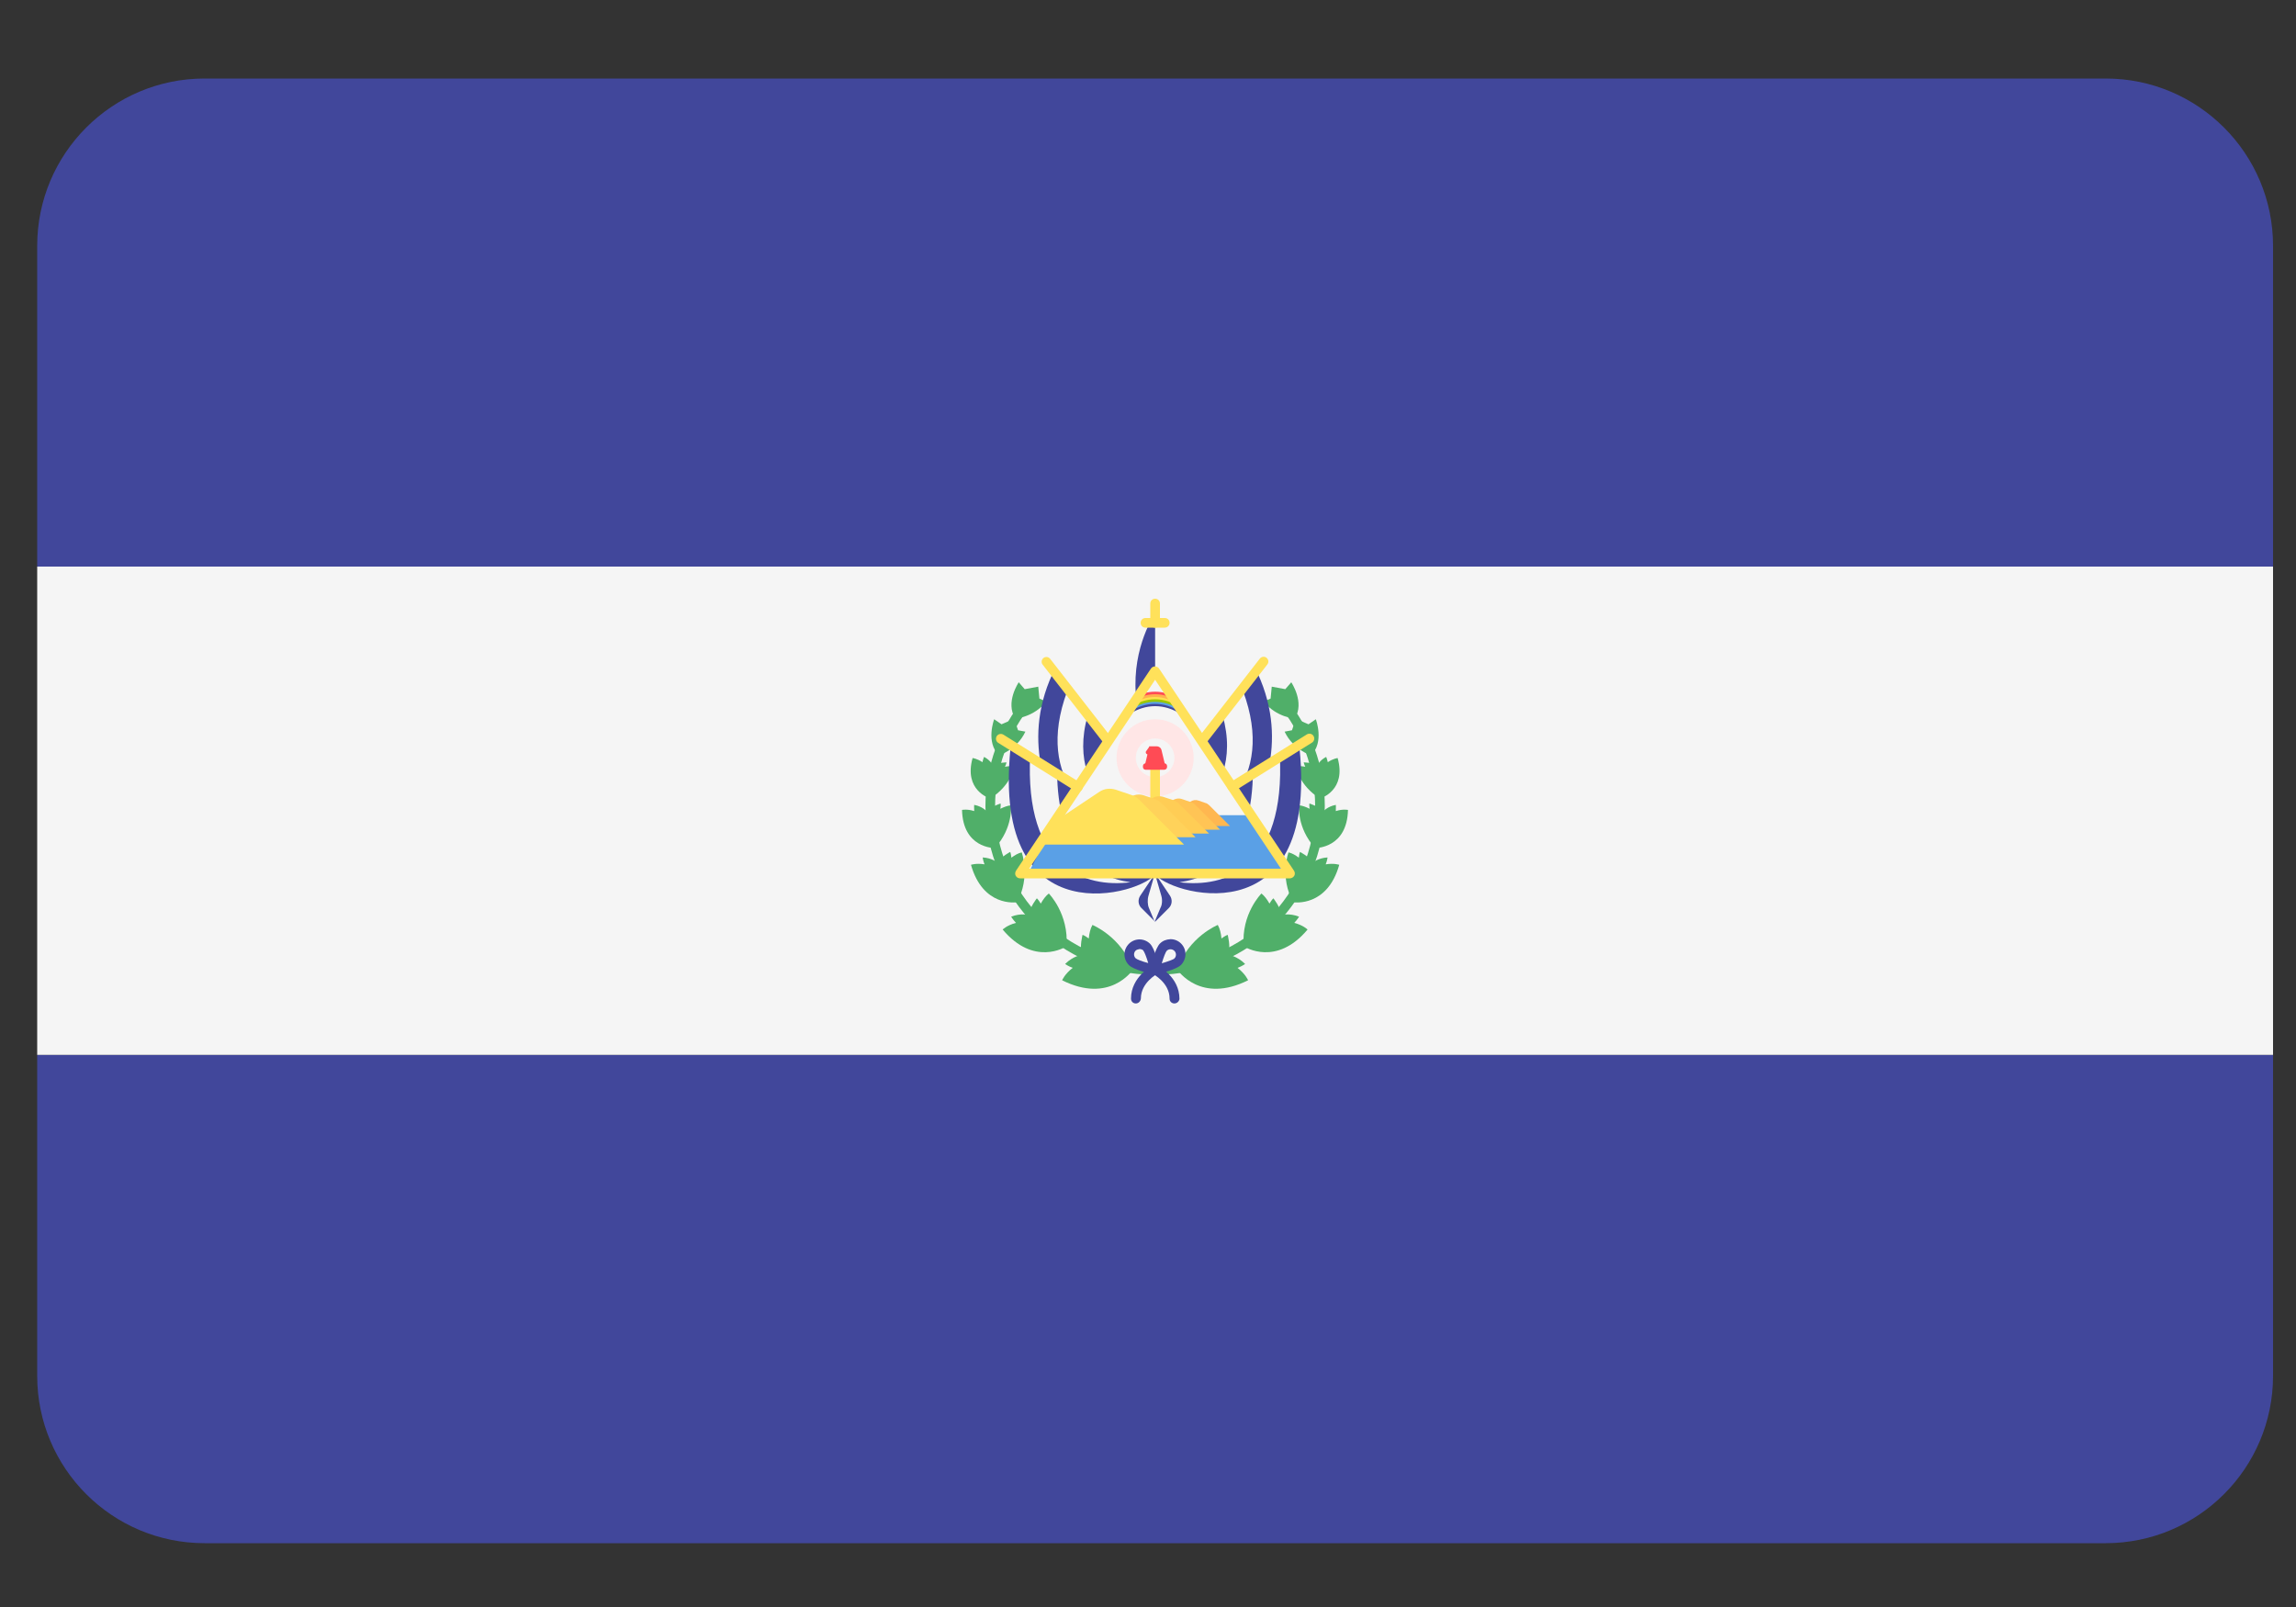 <?xml version="1.0" encoding="utf-8"?>
<!-- Generator: Adobe Illustrator 24.0.0, SVG Export Plug-In . SVG Version: 6.00 Build 0)  -->
<svg version="1.1" id="Layer_1" xmlns="http://www.w3.org/2000/svg" xmlns:xlink="http://www.w3.org/1999/xlink" x="0px" y="0px"
	 viewBox="0 0 100 70" style="enable-background:new 0 0 100 70;" xml:space="preserve">
<rect x="0" y="0" width="100" height="70" fill="#333333" stroke="none"/>
<style type="text/css">
	.st0{fill:#41479B;}
	.st1{fill:#F5F5F5;}
	.st2{fill:#50AF69;}
	.st3{fill:#FFE15A;}
	.st4{fill:#FFE6E6;}
	.st5{fill:#5AA0E6;}
	.st6{fill:#FFB750;}
	.st7{fill:#FFC455;}
	.st8{fill:#FFCD55;}
	.st9{fill:#FFD25A;}
	.st10{fill:#FF4B55;}
	.st11{fill:#9BC800;}
	.st12{fill:#FFE14E;}
	.st13{fill:#FFB14E;}
</style>
<g>
	<path class="st0" d="M91.71,3.42H8.91c-4.03,0-7.29,3.27-7.29,7.29v13.97H99V10.71C99,6.68,95.73,3.42,91.71,3.42z"/>
	<path class="st0" d="M1.62,59.93c0,4.03,3.27,7.29,7.29,7.29h82.8c4.03,0,7.29-3.27,7.29-7.29V45.95H1.62V59.93z"/>
</g>
<rect x="1.62" y="24.68" class="st1" width="97.38" height="21.27"/>
<g>
	<path class="st2" d="M50.27,42.46c-4.05,0-7.35-3.3-7.35-7.35c0-1.73,0.61-3.41,1.73-4.73l0.32,0.27
		c-1.05,1.25-1.63,2.83-1.63,4.46c0,3.82,3.11,6.93,6.93,6.93L50.27,42.46L50.27,42.46z"/>
	<path class="st2" d="M47.58,40.29c-0.09,0.16-0.14,0.37-0.16,0.59c-0.08-0.06-0.17-0.12-0.27-0.16c0,0-0.14,0.51-0.03,0.87
		c0,0-0.38,0.05-0.73,0.4c0,0,0.12,0.09,0.33,0.17c-0.35,0.27-0.46,0.54-0.46,0.54c2.06,1.03,3.05-0.41,3.09-0.47
		C48.85,40.8,47.58,40.29,47.58,40.29z"/>
	<path class="st2" d="M49.35,42.24c0,0,0,0.01,0,0.01L49.35,42.24C49.36,42.24,49.36,42.24,49.35,42.24z"/>
	<path class="st2" d="M45.68,38.92c-0.13,0.1-0.25,0.26-0.35,0.44c-0.05-0.08-0.1-0.16-0.17-0.23c0,0-0.31,0.38-0.35,0.73
		c0,0-0.34-0.1-0.77,0.07c0,0,0.07,0.12,0.21,0.27c-0.39,0.1-0.58,0.29-0.58,0.29c1.36,1.62,2.72,0.77,2.78,0.73
		C46.56,39.81,45.68,38.92,45.68,38.92z"/>
	<path class="st2" d="M46.46,41.21c0,0,0,0.01,0,0.01L46.46,41.21C46.47,41.21,46.46,41.21,46.46,41.21z"/>
	<path class="st2" d="M44.5,37.13c-0.15,0.03-0.3,0.12-0.45,0.23c-0.01-0.08-0.02-0.17-0.05-0.25c0,0-0.39,0.19-0.55,0.47
		c0,0-0.24-0.21-0.65-0.23c0,0,0.01,0.12,0.08,0.3c-0.36-0.06-0.59,0.02-0.59,0.02c0.52,1.84,1.95,1.64,2.01,1.63
		C44.89,38.19,44.5,37.13,44.5,37.13z"/>
	<path class="st2" d="M44.29,39.3C44.29,39.3,44.29,39.3,44.29,39.3L44.29,39.3C44.3,39.3,44.29,39.3,44.29,39.3z"/>
	<path class="st2" d="M44.03,35.08c-0.14,0.01-0.3,0.07-0.46,0.15c0.01-0.07,0.02-0.15,0.01-0.23c0,0-0.4,0.12-0.61,0.34
		c0,0-0.17-0.21-0.54-0.28c0,0-0.01,0.11,0,0.27c-0.31-0.1-0.53-0.05-0.53-0.05c0.04,1.66,1.38,1.66,1.43,1.66
		C44.14,36.05,44.03,35.08,44.03,35.08z"/>
	<path class="st2" d="M43.35,36.94C43.35,36.94,43.34,36.94,43.35,36.94L43.35,36.94C43.35,36.94,43.35,36.94,43.35,36.94z"/>
	<path class="st2" d="M44.19,33.39c-0.12-0.03-0.27-0.02-0.42,0.01c0.03-0.06,0.05-0.12,0.07-0.19c0,0-0.37,0-0.6,0.13
		c0,0-0.09-0.22-0.38-0.37c0,0-0.04,0.09-0.07,0.23c-0.24-0.16-0.43-0.18-0.43-0.18c-0.39,1.4,0.72,1.75,0.77,1.76
		C44.03,34.23,44.19,33.39,44.19,33.39z"/>
	<path class="st2" d="M43.13,34.77C43.13,34.77,43.13,34.77,43.13,34.77L43.13,34.77C43.14,34.77,43.13,34.77,43.13,34.77z"/>
	<path class="st2" d="M43.3,31.33c0,0-0.38,1,0.21,1.57c0,0,0.77-0.23,1.15-1.03l-0.32-0.06l-0.17-0.5l-0.55,0.24L43.3,31.33z"/>
	<path class="st2" d="M44.37,29.72c0,0-0.6,0.88-0.15,1.58c0,0,0.8-0.05,1.35-0.74l-0.3-0.13l-0.05-0.52l-0.59,0.11L44.37,29.72z"/>
	<path class="st2" d="M50.35,42.46v-0.42c3.82,0,6.93-3.11,6.93-6.93c0-1.63-0.58-3.22-1.63-4.46l0.32-0.27
		c1.11,1.32,1.73,3,1.73,4.73C57.69,39.17,54.4,42.46,50.35,42.46z"/>
	<path class="st2" d="M53.04,40.29c0.09,0.16,0.14,0.37,0.16,0.59c0.08-0.06,0.17-0.12,0.27-0.16c0,0,0.14,0.51,0.03,0.87
		c0,0,0.38,0.05,0.73,0.4c0,0-0.12,0.09-0.33,0.17c0.35,0.27,0.46,0.54,0.46,0.54c-2.06,1.03-3.05-0.41-3.09-0.47
		C51.77,40.8,53.04,40.29,53.04,40.29z"/>
	<path class="st2" d="M51.26,42.24c0,0,0,0.01,0,0.01L51.26,42.24C51.26,42.24,51.26,42.24,51.26,42.24z"/>
	<path class="st2" d="M54.94,38.92c0.13,0.1,0.25,0.26,0.35,0.44c0.05-0.08,0.1-0.16,0.17-0.23c0,0,0.31,0.38,0.35,0.73
		c0,0,0.34-0.1,0.77,0.07c0,0-0.07,0.12-0.21,0.27c0.39,0.1,0.58,0.29,0.58,0.29c-1.36,1.62-2.72,0.77-2.78,0.73
		C54.05,39.81,54.94,38.92,54.94,38.92z"/>
	<path class="st2" d="M54.15,41.21c0,0,0,0.01,0,0.01L54.15,41.21C54.15,41.21,54.15,41.21,54.15,41.21z"/>
	<path class="st2" d="M56.12,37.13c0.15,0.03,0.3,0.12,0.45,0.23c0.01-0.08,0.02-0.17,0.05-0.25c0,0,0.39,0.19,0.55,0.47
		c0,0,0.24-0.21,0.65-0.23c0,0-0.01,0.12-0.08,0.3c0.36-0.06,0.59,0.02,0.59,0.02c-0.52,1.84-1.95,1.64-2.01,1.63
		C55.72,38.19,56.12,37.13,56.12,37.13z"/>
	<path class="st2" d="M56.32,39.3C56.33,39.3,56.33,39.3,56.32,39.3L56.32,39.3C56.32,39.3,56.32,39.3,56.32,39.3z"/>
	<path class="st2" d="M56.58,35.08c0.14,0.01,0.3,0.07,0.46,0.15c-0.01-0.07-0.02-0.15-0.01-0.23c0,0,0.4,0.12,0.61,0.34
		c0,0,0.17-0.21,0.54-0.28c0,0,0.01,0.11,0,0.27c0.31-0.1,0.53-0.05,0.53-0.05c-0.04,1.66-1.38,1.66-1.43,1.66
		C56.47,36.05,56.58,35.08,56.58,35.08z"/>
	<path class="st2" d="M57.27,36.94C57.27,36.94,57.27,36.94,57.27,36.94L57.27,36.94C57.26,36.94,57.27,36.94,57.27,36.94z"/>
	<path class="st2" d="M56.43,33.39c0.12-0.03,0.27-0.02,0.42,0.01c-0.03-0.06-0.05-0.12-0.07-0.19c0,0,0.37,0,0.6,0.13
		c0,0,0.09-0.22,0.38-0.37c0,0,0.04,0.09,0.07,0.23c0.24-0.16,0.43-0.18,0.43-0.18c0.39,1.4-0.72,1.75-0.77,1.76
		C56.59,34.23,56.43,33.39,56.43,33.39z"/>
	<path class="st2" d="M57.48,34.77C57.49,34.77,57.49,34.77,57.48,34.77L57.48,34.77C57.48,34.77,57.48,34.77,57.48,34.77z"/>
	<path class="st2" d="M57.31,31.33c0,0,0.38,1-0.21,1.57c0,0-0.77-0.23-1.15-1.03l0.32-0.06l0.17-0.5l0.55,0.24L57.31,31.33z"/>
	<path class="st2" d="M56.24,29.72c0,0,0.6,0.88,0.15,1.58c0,0-0.8-0.05-1.35-0.74l0.3-0.13l0.05-0.52l0.59,0.11L56.24,29.72z"/>
</g>
<path class="st0" d="M50.31,38.05l-0.65,0.97c-0.11,0.17-0.09,0.39,0.05,0.53l0.6,0.6l0.6-0.6c0.14-0.14,0.16-0.36,0.05-0.53
	L50.31,38.05z"/>
<path class="st1" d="M50.58,39.02l-0.28-0.97l-0.28,0.97c-0.05,0.17-0.04,0.39,0.02,0.53l0.25,0.6l0.25-0.6
	C50.62,39.41,50.63,39.19,50.58,39.02z"/>
<g>
	<path class="st0" d="M50.31,29.34v-2.62c0,0-1,1.43-0.84,3.53"/>
	<path class="st0" d="M45.84,29.35c-1.44,3.13,0.04,5.71,0.35,6.19c0.01,0.01,2.06-3.3,2.06-3.3L45.84,29.35"/>
</g>
<path class="st1" d="M47.36,33.67c-0.23-0.71-0.26-1.54,0.01-2.49l-0.89-1.07c-0.73,1.98-0.43,3.43,0.3,4.48
	C46.96,34.3,47.16,33.98,47.36,33.67z"/>
<path class="st3" d="M48.21,32.41c-0.06,0-0.12-0.03-0.17-0.08l-2.63-3.38c-0.07-0.09-0.05-0.22,0.04-0.29
	c0.09-0.07,0.22-0.05,0.29,0.04l2.63,3.38c0.07,0.09,0.05,0.22-0.04,0.29C48.3,32.39,48.25,32.41,48.21,32.41z"/>
<path class="st0" d="M44.01,32.6c-0.84,8.4,5.88,6.3,6.3,5.46l-4.2-2.1l0.84-1.68L44.01,32.6"/>
<path class="st1" d="M46.04,33.56l-1.17-0.7c-0.26,4.99,2.4,5.82,4.37,5.57C47.64,38.22,46.05,37.04,46.04,33.56z"/>
<path class="st3" d="M46.95,34.49c-0.04,0-0.08-0.01-0.11-0.03l-3.36-2.1c-0.1-0.06-0.13-0.19-0.07-0.29
	c0.06-0.1,0.19-0.13,0.29-0.07l3.36,2.1c0.1,0.06,0.13,0.19,0.07,0.29C47.09,34.45,47.02,34.49,46.95,34.49z"/>
<path class="st0" d="M54.78,29.34c1.44,3.13-0.04,5.71-0.35,6.19c-0.01,0.01-2.06-3.3-2.06-3.3L54.78,29.34"/>
<path class="st1" d="M53.26,33.66c0.23-0.71,0.26-1.54-0.01-2.49l0.89-1.07c0.73,1.98,0.43,3.43-0.3,4.48
	C53.66,34.29,53.46,33.97,53.26,33.66z"/>
<path class="st3" d="M52.41,32.4c-0.04,0-0.09-0.01-0.13-0.04c-0.09-0.07-0.11-0.2-0.04-0.29l2.63-3.38
	c0.07-0.09,0.2-0.11,0.29-0.04s0.11,0.2,0.04,0.29l-2.63,3.38C52.53,32.37,52.47,32.4,52.41,32.4z"/>
<path class="st0" d="M56.6,32.59c0.84,8.4-5.88,6.3-6.3,5.46l4.2-2.1l-0.84-1.68L56.6,32.59"/>
<path class="st1" d="M54.57,33.56l1.17-0.7c0.26,4.99-2.4,5.82-4.37,5.57C52.97,38.21,54.56,37.04,54.57,33.56z"/>
<path class="st3" d="M53.67,34.48c-0.07,0-0.14-0.03-0.18-0.1c-0.06-0.1-0.03-0.23,0.07-0.29l3.36-2.1c0.1-0.06,0.23-0.03,0.29,0.07
	c0.06,0.1,0.03,0.23-0.07,0.29l-3.36,2.1C53.74,34.47,53.7,34.48,53.67,34.48z"/>
<circle class="st4" cx="50.31" cy="33.01" r="1.68"/>
<circle class="st1" cx="50.31" cy="33.01" r="0.84"/>
<path class="st3" d="M50.31,35.74c-0.12,0-0.21-0.09-0.21-0.21v-2.52c0-0.12,0.09-0.21,0.21-0.21c0.12,0,0.21,0.09,0.21,0.21v2.52
	C50.52,35.64,50.42,35.74,50.31,35.74z"/>
<polygon class="st5" points="56.04,38.01 44.8,38.01 46.11,35.51 54.54,35.51 "/>
<path class="st6" d="M50.65,35.98h2.92l-0.91-0.91c-0.04-0.04-0.1-0.08-0.15-0.09l-0.32-0.11c-0.11-0.04-0.24-0.02-0.34,0.05
	l-1.01,0.67L50.65,35.98z"/>
<path class="st7" d="M49.65,36.14h3.49l-1.09-1.09c-0.05-0.05-0.11-0.09-0.18-0.11l-0.38-0.13c-0.14-0.05-0.29-0.03-0.41,0.05
	l-1.21,0.8L49.65,36.14z"/>
<path class="st8" d="M48.44,36.31h4.22L51.34,35c-0.06-0.06-0.14-0.11-0.22-0.14l-0.46-0.15c-0.16-0.05-0.35-0.03-0.49,0.07
	l-1.46,0.97L48.44,36.31z"/>
<path class="st9" d="M47.24,36.47h4.83l-1.5-1.5c-0.07-0.07-0.16-0.12-0.25-0.16l-0.52-0.17c-0.19-0.06-0.4-0.03-0.56,0.08
	l-1.67,1.11L47.24,36.47z"/>
<path class="st3" d="M45.27,36.79h6.3l-1.96-1.96c-0.09-0.09-0.2-0.16-0.33-0.2L48.6,34.4c-0.25-0.08-0.52-0.05-0.73,0.1l-2.18,1.45
	L45.27,36.79z"/>
<g>
	<path class="st10" d="M50.76,33.39h-0.91l0.21-0.88h0.32c0.1,0,0.19,0.07,0.21,0.17L50.76,33.39z"/>
	<path class="st10" d="M50.71,33.53h-0.81c-0.07,0-0.12-0.05-0.12-0.12v-0.04c0-0.07,0.05-0.12,0.12-0.12h0.81
		c0.07,0,0.12,0.05,0.12,0.12v0.04C50.83,33.47,50.78,33.53,50.71,33.53z"/>
	<path class="st10" d="M50.17,32.91l-0.2-0.05c-0.06-0.02-0.09-0.09-0.05-0.14l0.15-0.21L50.17,32.91z"/>
</g>
<path class="st0" d="M49.26,30.85c-0.01,0.08-0.02,0.15-0.03,0.23c0.33-0.2,0.69-0.32,1.08-0.32c0.39,0,0.75,0.12,1.08,0.32
	c-0.01-0.08-0.02-0.15-0.03-0.23c-0.32-0.17-0.67-0.27-1.05-0.27C49.93,30.59,49.59,30.68,49.26,30.85z"/>
<path class="st5" d="M49.27,30.75c-0.01,0.08-0.02,0.15-0.03,0.23c0.32-0.2,0.68-0.32,1.06-0.32c0.39,0,0.74,0.12,1.06,0.32
	c-0.01-0.08-0.02-0.15-0.03-0.23c-0.32-0.17-0.67-0.27-1.03-0.27C49.94,30.48,49.59,30.58,49.27,30.75z"/>
<path class="st11" d="M49.29,30.66c-0.01,0.08-0.02,0.15-0.03,0.23c0.32-0.2,0.67-0.32,1.05-0.32c0.38,0,0.73,0.12,1.05,0.32
	c-0.01-0.08-0.02-0.15-0.03-0.23c-0.32-0.17-0.66-0.27-1.02-0.27C49.94,30.39,49.6,30.49,49.29,30.66z"/>
<path class="st12" d="M49.3,30.55c-0.01,0.08-0.02,0.15-0.03,0.23c0.32-0.2,0.66-0.32,1.04-0.32c0.38,0,0.72,0.12,1.04,0.32
	c-0.01-0.08-0.02-0.15-0.03-0.23c-0.31-0.17-0.65-0.27-1.01-0.27C49.95,30.28,49.61,30.38,49.3,30.55z"/>
<path class="st13" d="M49.31,30.45c-0.01,0.08-0.02,0.15-0.03,0.23c0.31-0.2,0.65-0.32,1.02-0.32c0.37,0,0.71,0.12,1.02,0.32
	c-0.01-0.08-0.02-0.15-0.03-0.23c-0.31-0.17-0.64-0.27-0.99-0.27C49.95,30.18,49.62,30.28,49.31,30.45z"/>
<path class="st10" d="M49.32,30.4c-0.01,0.05-0.01,0.11-0.02,0.16c0.31-0.2,0.64-0.32,1.01-0.32c0.37,0,0.7,0.12,1.01,0.32
	c-0.01-0.05-0.01-0.11-0.02-0.16c-0.31-0.17-0.64-0.27-0.99-0.27C49.96,30.13,49.63,30.23,49.32,30.4z"/>
<g>
	<path class="st3" d="M56.18,38.26H44.43c-0.08,0-0.15-0.04-0.19-0.11c-0.04-0.07-0.03-0.15,0.01-0.22l5.88-8.81
		c0.08-0.12,0.27-0.12,0.35,0l5.88,8.81c0.04,0.06,0.05,0.15,0.01,0.22C56.33,38.21,56.26,38.26,56.18,38.26z M44.82,37.84h10.97
		l-5.48-8.23L44.82,37.84z"/>
	<path class="st3" d="M50.31,27.34c-0.12,0-0.21-0.09-0.21-0.21v-0.84c0-0.12,0.09-0.21,0.21-0.21c0.12,0,0.21,0.09,0.21,0.21v0.84
		C50.52,27.25,50.42,27.34,50.31,27.34z"/>
	<path class="st3" d="M50.73,27.34h-0.84c-0.12,0-0.21-0.09-0.21-0.21s0.09-0.21,0.21-0.21h0.84c0.12,0,0.21,0.09,0.21,0.21
		S50.84,27.34,50.73,27.34z"/>
</g>
<g>
	<path class="st0" d="M50.31,42.45c-0.02,0-0.03,0-0.05,0c-0.21-0.05-0.89-0.21-1.09-0.41c-0.26-0.26-0.26-0.67,0-0.93
		c0.12-0.12,0.29-0.19,0.46-0.19h0c0.17,0,0.34,0.07,0.46,0.19c0.2,0.2,0.37,0.88,0.42,1.09c0.02,0.07,0,0.14-0.06,0.2
		C50.42,42.43,50.36,42.45,50.31,42.45z M49.63,41.34c-0.06,0.02-0.12,0.02-0.17,0.07c-0.09,0.09-0.09,0.24,0,0.33
		c0.05,0.05,0.28,0.14,0.55,0.21c-0.08-0.27-0.17-0.5-0.22-0.55l0.15-0.15L49.8,41.4C49.75,41.36,49.69,41.34,49.63,41.34z"/>
	<path class="st0" d="M50.31,42.45c-0.06,0-0.11-0.02-0.15-0.06c-0.05-0.05-0.07-0.13-0.06-0.2c0.05-0.21,0.22-0.89,0.42-1.09l0,0
		c0.12-0.12,0.27-0.18,0.46-0.19c0.18,0,0.34,0.07,0.46,0.19c0.26,0.26,0.25,0.67,0,0.93c-0.2,0.2-0.89,0.37-1.09,0.41
		C50.34,42.45,50.32,42.45,50.31,42.45z M50.67,41.26l0.15,0.15c-0.05,0.05-0.14,0.28-0.22,0.55c0.27-0.08,0.5-0.16,0.55-0.21
		c0.09-0.09,0.09-0.24,0-0.33c-0.04-0.04-0.1-0.07-0.17-0.07h0c-0.06,0-0.12,0.02-0.17,0.07L50.67,41.26z M50.67,41.26L50.67,41.26
		L50.67,41.26z"/>
	<path class="st0" d="M49.47,43.71c-0.12,0-0.21-0.09-0.21-0.21c0-0.96,0.92-1.43,0.96-1.45c0.1-0.05,0.23-0.01,0.28,0.09
		c0.05,0.1,0.01,0.23-0.09,0.28c-0.01,0-0.72,0.38-0.72,1.07C49.68,43.62,49.58,43.71,49.47,43.71z"/>
	<path class="st0" d="M51.15,43.71c-0.12,0-0.21-0.09-0.21-0.21c0-0.7-0.72-1.07-0.72-1.07c-0.1-0.05-0.14-0.18-0.09-0.28
		c0.05-0.1,0.18-0.15,0.28-0.09c0.04,0.02,0.96,0.49,0.96,1.45C51.36,43.62,51.26,43.71,51.15,43.71z"/>
</g>
</svg>
